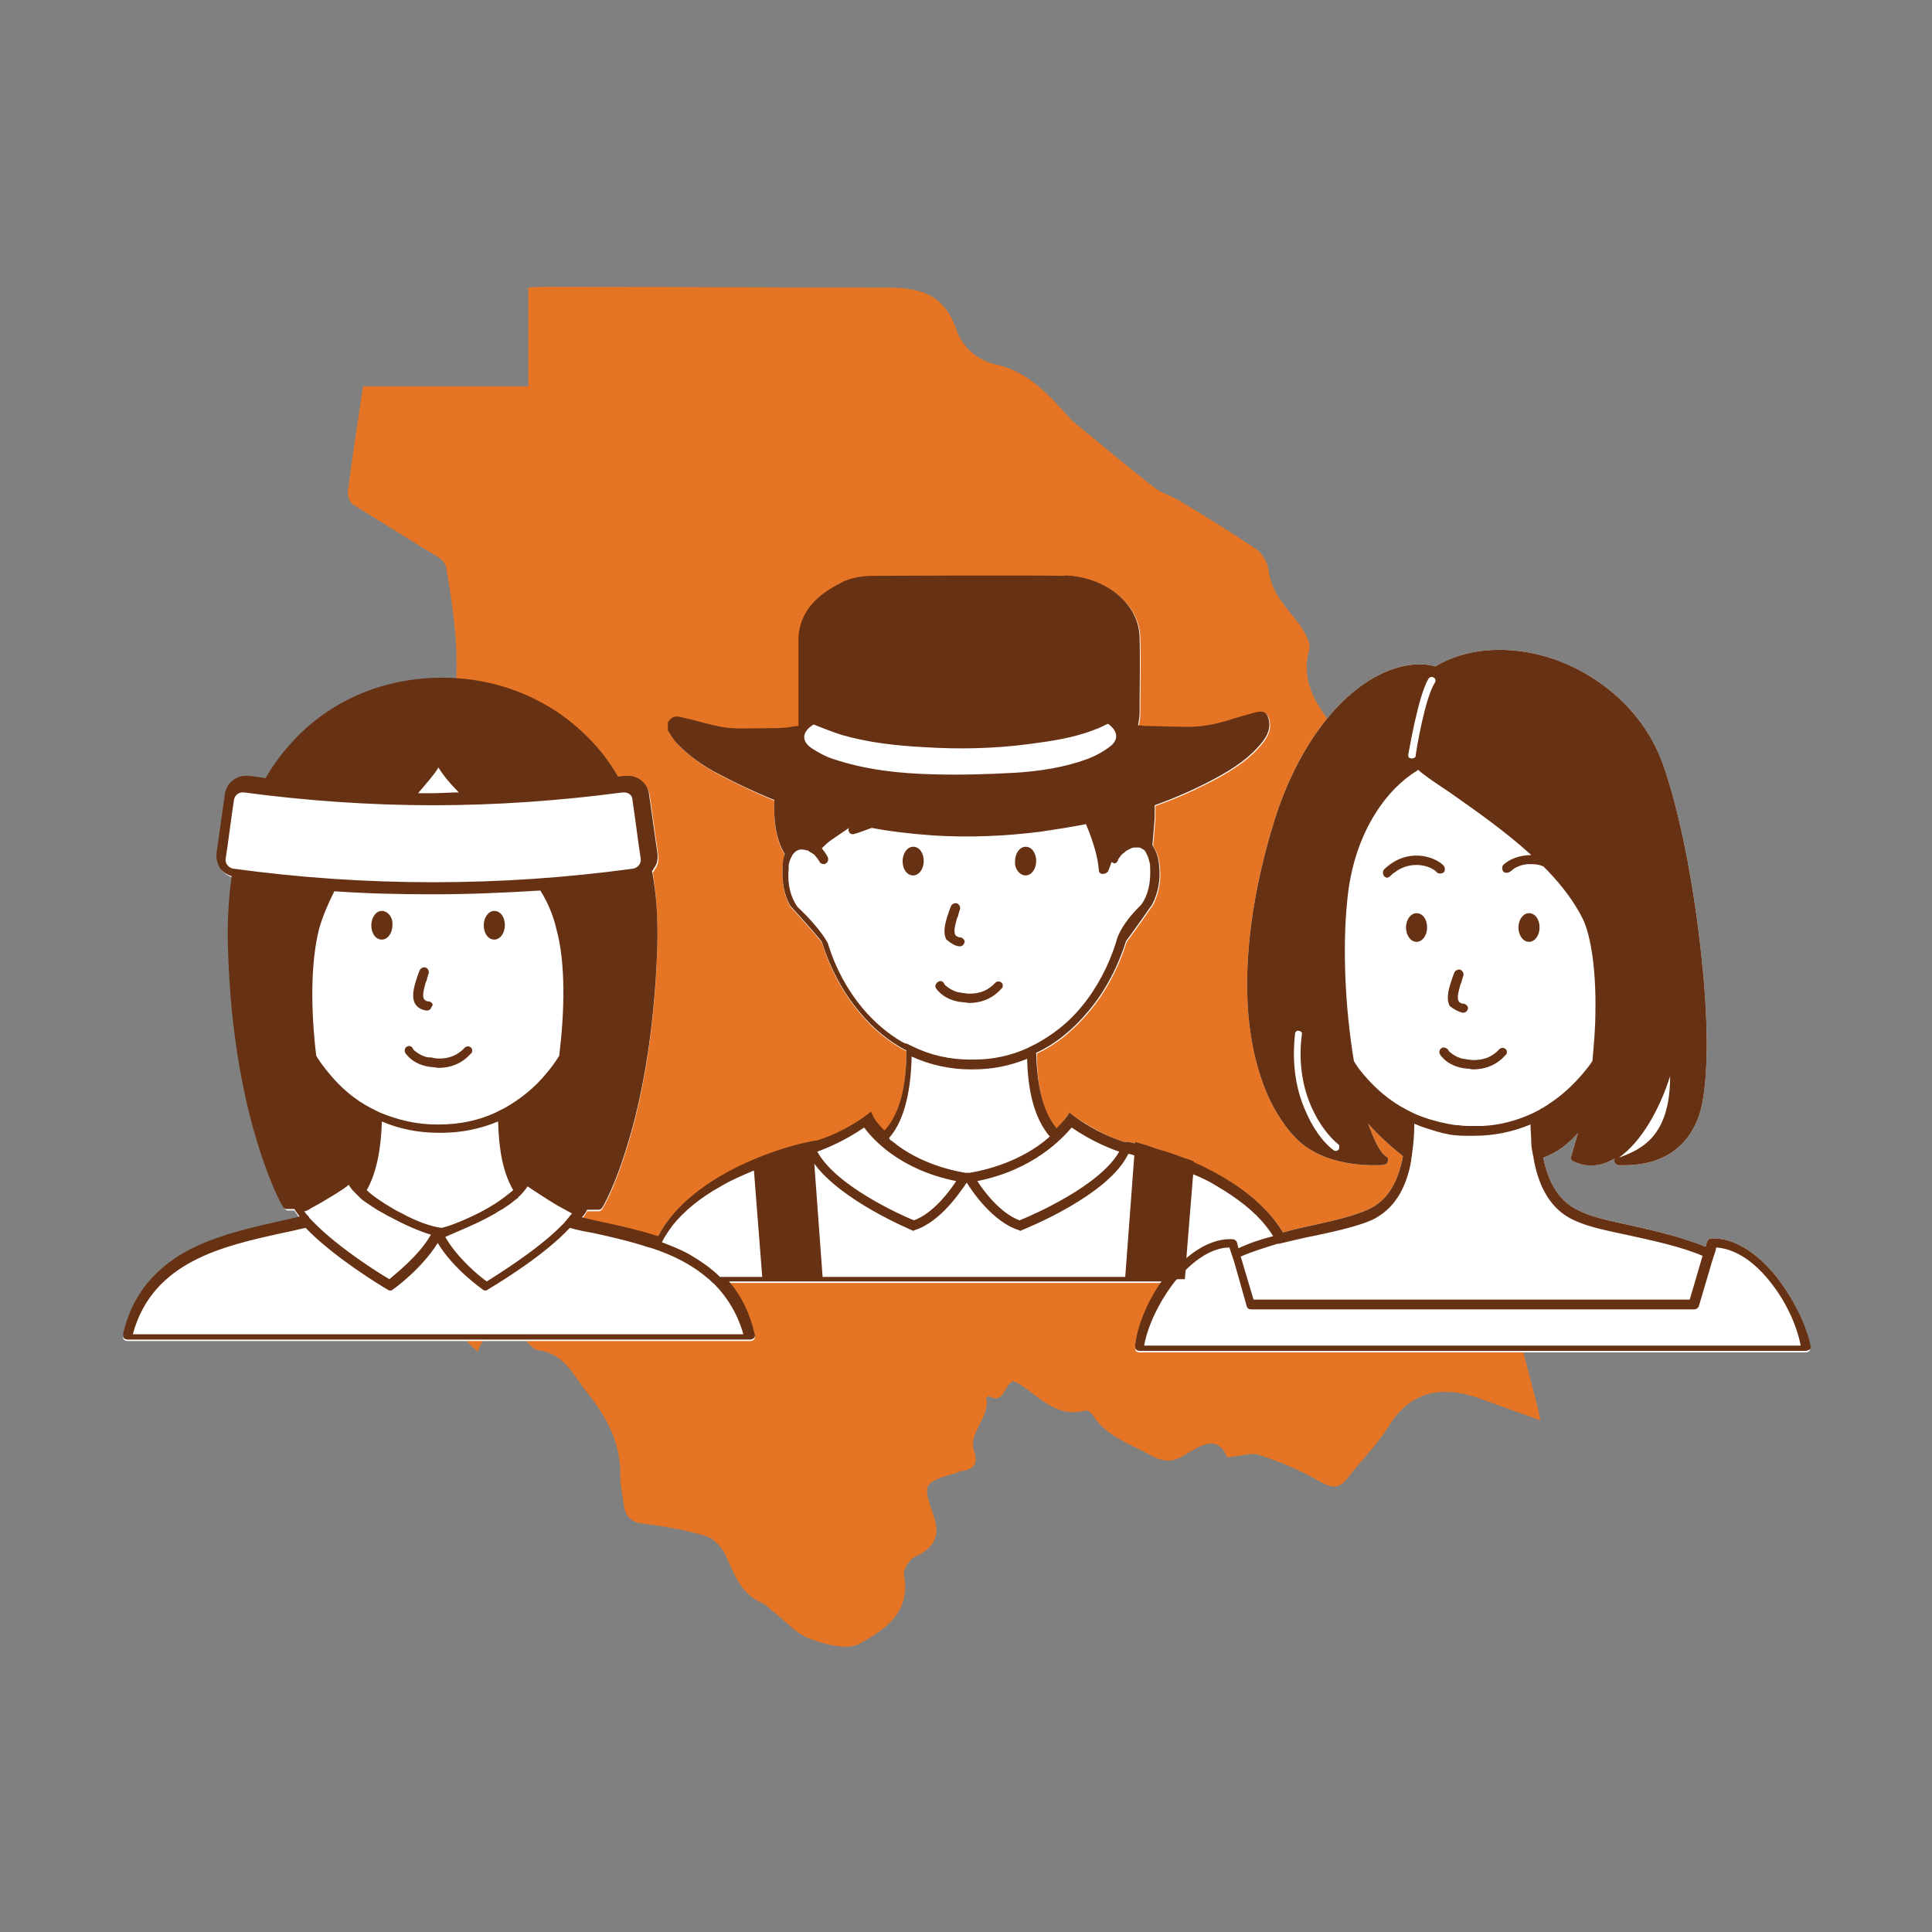 <?xml version="1.0" encoding="utf-8"?>
<!-- Generator: Adobe Illustrator 28.1.0, SVG Export Plug-In . SVG Version: 6.00 Build 0)  -->
<svg version="1.1" id="Capa_1" xmlns="http://www.w3.org/2000/svg" xmlns:xlink="http://www.w3.org/1999/xlink" x="0px" y="0px"
	 viewBox="0 0 256 256" style="enable-background:new 0 0 256 256;" xml:space="preserve">
<rect x="0" y="0" width="256" height="256" fill="#808080" stroke="none"/>
<style type="text/css">
	.st0{fill:#E57524;}
	.st1{fill:#FFFFFF;}
	.st2{fill:#673213;}
	.st3{fill:#FFFFFF;stroke:#2D2E83;stroke-miterlimit:10;}
	.st4{fill:#362E6B;}
	.st5{fill:#F4BD1C;}
	.st6{fill:#3DC0C7;}
	.st7{fill:#F3CA20;}
	.st8{fill:#189A49;}
</style>
<g>
	<g id="LcLIGx_00000081649348405614707990000002868838969918573993_">
		<g>
			<path class="st0" d="M213,119.2c-0.6,1.2-1.4,2.9-2.3,4.5c-5.1,8.7-10.3,17.3-15.4,26c-0.5,0.9-0.6,2.3-0.3,3.3
				c2.8,10.8,5.7,21.7,8.5,32.5c0.2,0.8,0.4,1.6,0.6,2.7c-2.7-1-5.1-1.8-7.5-2.7c-5.2-2-9.6-1.4-12.6,3.5c-1.5,2.4-3.6,4.5-5.4,6.8
				c-1.2,1.6-2.2,1.4-3.9,0.4c-2.4-1.4-5.1-2.5-7.8-3.4c-1.1-0.4-2.6,0.2-4.3,0.3c-1.3-3.2-3.6-1.5-5.8-0.2c-1.5,0.9-2.7,0.8-4.2,0
				c-2.8-1.6-6-2.5-7.8-5.4c-0.2-0.3-0.7-0.7-1-0.6c-3.6,1-5.9-1.6-8.4-3.3c-0.4-0.3-0.9-0.5-1.2-0.6c-1.2,0.6-1.1,3.1-3.2,2
				c-0.1,0-0.4,0.2-0.3,0.3c0.5,2.6-2.5,4.5-1.6,7.1c0.5,1.5,0,2.2-1.5,2.5c-0.2,0-0.5,0.1-0.7,0.2c-4.7,1.4-4.7,1.4-3.1,6
				c0.8,2.5-0.1,4.1-2.6,5.2c-0.7,0.3-1.6,1.8-1.4,2.5c0.9,5-2.7,7.2-5.9,9c-1.7,0.9-4.6,0.1-6.7-0.7c-1.8-0.7-3.2-2.4-4.8-3.6
				c-0.5-0.4-0.9-0.9-1.4-1.1c-2.9-1.2-3.7-3.9-4.9-6.4c-0.5-1.1-1.6-2.2-2.7-2.5c-2.7-0.8-5.5-1.3-8.2-1.6
				c-1.8-0.2-2.4-1.2-2.6-2.8c-0.1-1.1-0.4-2.2-0.4-3.3c0.1-4.5-1.7-7.9-4.5-11.4c-1.9-2.4-2.9-5-6.4-5.5c-1-0.1-1.8-1.9-2.9-2.3
				c-1.9-0.6-4-0.6-5.1,2.5c-2.3-2.2-4.3-3.9-5.8-5.8c-0.6-0.7-0.2-2.2-0.2-3.4c0-0.8,0.3-1.7,0.3-2.5c0.1-3-1.2-5-3.1-7.5
				c-2.2-2.8-4.5-5.3-6.8-7.9c-2.2-2.4-3.2-5.9-4.4-9c-0.1-0.4,2.2-2.4,3.5-2.5c3-0.1,6.1,0.3,9,0.8c1.7,0.3,3.2,0.3,4-1.1
				c0.5-0.9,0.3-2.3,0-3.4c-0.4-1.6-1.1-3-1.6-4.5c-0.2-0.6-0.5-1.2-0.4-1.7c1.5-5.8-0.8-11.3-1.2-17c-0.1-1.8-0.4-3.5-0.6-5.5
				c2.8,0.2,2.9-1.6,3.1-3.7C59.3,99,60.4,94,60.5,89c0.1-4.6-0.6-9.3-1.4-13.9c-0.2-1.1-2.2-1.9-3.4-2.7c-3-1.9-6-3.7-9-5.6
				c-0.4-0.3-0.7-1.2-0.6-1.8c0.6-4.5,1.3-9.1,2-13.8c7.3,0,14.5,0,21.9,0c0-4.4,0-8.6,0-13.1c1.1-0.1,1.9-0.1,2.7-0.1
				c14.9,0,29.7,0.1,44.6,0.1c4.2,0,7.7,0.6,9.4,5.5c0.7,2.2,2.6,4.1,5.3,4.7c4,0.9,6.7,3.7,9.3,6.6c0.2,0.2,0.4,0.5,0.7,0.8
				c3.7,3,7.3,6.1,11.1,9c0.9,0.7,2.1,1,3.1,1.6c3.5,2.1,6.9,4.2,10.3,6.5c0.8,0.6,1.5,1.8,1.6,2.8c0.4,3.1,2.5,5,4.2,7.3
				c0.6,0.9,1.4,2.3,1.2,3.1c-0.9,3.1,0,5.7,1.6,8.1c1.7,2.5,3.2,5.2,5.2,7.4c1,1.1,2.9,1.5,4.3,2.2c0.9,0.5,1.9,0.8,2.5,1.6
				c3,3.6,6.7,5.6,11.3,5.9c0.2,0,0.4-0.1,0.5,0c2.1,2.7,5.5,3,8.3,4.4C209.1,116.6,210.9,117.9,213,119.2z"/>
		</g>
	</g>
	<g>
		<path class="st1" d="M239.8,178.8c-0.4-3-2.1-6.7-4.4-9.6c-2.7-3.4-5.8-5.2-8.6-5.1c-0.3,0-0.5,0.2-0.6,0.4l-0.2,0.7
			c-3.2-1.3-6.7-2.1-9.8-2.8c-2.7-0.6-5.3-1.1-7-2c-2.7-1.2-4.1-3.9-4.7-7c1.9-0.7,3.4-1.9,4.6-3.3c-0.3,1-0.6,2.1-0.9,3.1
			c-0.1,0.3,0,0.6,0.3,0.7c1.7,0.8,3.4,0.7,5.1-0.2c0.1-0.1,0.3-0.1,0.4-0.2c-0.1,0.1-0.1,0.3-0.1,0.4c0.1,0.3,0.3,0.5,0.6,0.5
			c0.1,0,0.1,0,0.2,0c0.2,0,0.3,0,0.5,0c6.4,0,9-3.7,10-6.8c1.1-3.5,1.3-11.1,0.3-20.4c-1-9.7-2.8-19.1-5.1-25.8
			c-1.2-3.4-3.2-6.4-5.9-8.9c-2.5-2.3-5.5-4.1-8.7-5.2c-5.7-1.9-11.5-1.5-15.6,1c-2.2-0.6-4.9-0.2-7.6,1.2c-5.8,3-10.8,10-13.7,19.1
			c-2.9,9.3-4.1,18.2-3.5,25.7c0.6,7,2.7,12.7,6.2,16.4c3.1,3.3,8.1,3.7,10.4,3.7c0.8,0,1.3,0,1.4-0.1c0.3,0,0.5-0.2,0.5-0.5
			c0.1-0.2,0-0.5-0.3-0.6c-0.7-0.5-1.5-2-2.3-4.3c1.5,1.7,3.1,3.1,4.6,4.3c-0.6,3.2-1.9,5.9-4.7,7.1c-1.8,0.8-4.3,1.4-7,2
			c-1.4,0.3-2.8,0.6-4.2,1c-2.6-4.3-7.4-7.3-11.8-9.2l0-0.1c0,0-0.3-0.1-1.3-0.5c-1.4-0.5-2.6-1-3.8-1.3c-0.8-0.3-1.7-0.6-2.7-0.9
			l0,0.2c-0.5-0.1-0.8-0.2-1.2-0.2c-0.1,0-0.2,0-0.3,0c-1-0.3-3.8-1.4-6.7-3.5l-0.5-0.4l-0.3,0.5c0,0-0.5,0.7-1.4,1.7
			c-2-2.4-2.6-6.2-2.6-10c2.6-1.2,4.9-3.1,6.9-5.5c2.2-2.6,3.9-5.8,5-9.3l0,0c1-1.3,3.5-4.9,3.5-4.9l0,0c0.7-1.4,1.1-3.1,0.9-5
			c-0.1-1.4-0.5-2.2-0.9-2.8c0.1-1.1,0.2-2.3,0.3-3.6c0-0.4,0-1,0-1.7c2.8-1,5.5-2.2,8.1-3.6c2.4-1.3,4.5-2.7,6.1-4.7
			c0.8-1,1.2-2,0.9-3.1c-0.2-0.9-0.7-1.2-1.8-0.9c-1.1,0.3-2.1,0.6-3.1,0.9c-2.1,0.7-4.3,1.1-6.6,1c-1.6,0-3.2-0.1-4.7-0.1
			c-0.4,0-0.7-0.1-1.1-0.1c0.1-0.6,0.2-1.1,0.2-1.6c0-3.4,0.1-6.7,0-10.1c-0.1-3.9-3.5-7.2-8.3-8c-0.2,0-0.5-0.1-0.7-0.1
			c0,0,0,0-0.1,0c-0.3,0-0.7-0.1-1,0c-5.1-0.1-25.1,0-25.1,0c-2.9,0-4.3,0.9-4.3,0.9c-0.4,0.2-0.8,0.4-1.1,0.6c-3,1.7-4.6,4.1-4.6,7
			c0,3.8,0,7.5,0,11.4c-0.4,0-1,0.1-1.5,0.2c-1.2,0.1-2.5,0.1-3.7,0.1c-1.5,0-3,0.1-4.5-0.1c-1.9-0.3-3.7-0.9-5.5-1.3
			c-1.2-0.3-1.5-0.2-2.1,0.6c0,0.4,0,0.7,0,1.1c0.4,0.6,0.7,1.2,1.2,1.7c1.6,1.7,3.6,3.1,5.8,4.2c2.3,1.2,4.6,2.3,7,3.3
			c-0.1,2.7,0.2,5.2,1.4,7.2c-0.2,0.5-0.3,1-0.3,1.7c-0.1,2,0.2,3.7,1,5.1h0c0,0,3.2,3.5,4.2,4.8h0c1.1,3.5,2.8,6.7,5,9.3
			c1.8,2.2,3.9,3.9,6.2,5.1c0,4-0.6,8.2-2.9,10.7c-1.1-1.1-1.6-1.9-1.6-1.9l-0.3-0.6l-0.5,0.4c-2.8,2.1-5.6,3.1-6.6,3.4c0,0,0,0,0,0
			c-3.7,0.5-16.7,4.2-21.1,12.7c-2.5-0.8-5.1-1.4-7.4-1.9c-0.9-0.2-1.8-0.4-2.6-0.6c0.3-0.3,0.5-0.6,0.7-1h1.5
			c0.2,0,0.4-0.1,0.5-0.3c0.1-0.1,1.7-2.8,3.4-8.5c1.6-5.2,3.5-13.9,3.9-26.1c0.1-3.5-0.1-6.9-0.6-10c0.1-0.1,0.2-0.2,0.2-0.3
			c0.5-0.6,0.6-1.3,0.5-2.1l-1.1-7.8c-0.2-1.4-1.4-2.4-2.8-2.4h0h0c-0.1,0-0.3,0-0.4,0c-0.3,0-0.6,0.1-0.9,0.1
			c-1.1-1.9-2.4-3.6-3.9-5.1c-5-5.1-11.9-8-19.4-8c-7.5,0-14.4,2.8-19.4,8c-1.5,1.6-2.9,3.4-4,5.3c-0.7-0.1-1.4-0.2-2.1-0.3
			c-0.1,0-0.3,0-0.4,0c-1.4,0-2.6,1-2.8,2.4l-1.1,7.8c-0.1,0.7,0.1,1.5,0.5,2.1c0.4,0.5,0.9,0.8,1.5,1c-0.4,2.9-0.6,6-0.5,9.2
			c0.3,12.2,2.3,20.9,3.9,26.1c1.7,5.6,3.3,8.4,3.4,8.5c0.1,0.2,0.3,0.3,0.5,0.3H39c0.2,0.3,0.4,0.6,0.7,1c-0.8,0.2-1.7,0.4-2.6,0.6
			c-4,0.9-8.5,1.9-12.4,4c-4.5,2.5-7.3,6.1-8.4,11c0,0.2,0,0.4,0.1,0.5s0.3,0.2,0.5,0.2h82.5c0.2,0,0.4-0.1,0.5-0.2
			c0.1-0.1,0.2-0.3,0.1-0.5c-0.6-2.7-1.7-5-3.3-7h57.2c-1.9,2.7-3.2,5.9-3.5,8.5c0,0.2,0,0.3,0.1,0.5c0.1,0.1,0.3,0.2,0.5,0.2h88.3
			c0.2,0,0.3-0.1,0.5-0.2C239.7,179.2,239.8,179,239.8,178.8z"/>
		<g>
			<path class="st2" d="M122.4,114.1c0-1.1-0.6-1.9-1.4-1.9c-0.8,0-1.4,0.9-1.4,1.9c0,1.1,0.6,1.9,1.4,1.9
				C121.8,116,122.4,115.1,122.4,114.1z"/>
			<path class="st2" d="M135.9,116c0.8,0,1.4-0.9,1.4-1.9c0-1.1-0.6-1.9-1.4-1.9c-0.8,0-1.4,0.9-1.4,1.9
				C134.4,115.1,135.1,116,135.9,116z"/>
			<path class="st2" d="M127.1,125.4C127.1,125.4,127.1,125.4,127.1,125.4c0.4,0,0.6-0.2,0.7-0.5c0.1-0.3-0.2-0.6-0.5-0.7
				c-0.1,0-0.1,0-0.2,0c-0.4-0.1-0.5-0.3-0.5-0.3c-0.3-0.5,0-1.4,0.2-2.2c0.1-0.2,0.2-0.4,0.2-0.6c0.1-0.2,0.1-0.4,0.2-0.6
				c0.1-0.3-0.1-0.7-0.4-0.8c-0.3-0.1-0.7,0.1-0.8,0.4c-0.1,0.2-0.1,0.3-0.2,0.5c-0.4,1.2-1,2.8-0.4,3.9
				C125.9,124.9,126.4,125.3,127.1,125.4z"/>
			<path class="st2" d="M124,130.9c0.1,0.2,0.3,0.4,0.5,0.6c0.7,0.7,1.8,1.2,3.1,1.3c0.3,0,0.6,0.1,0.8,0.1c1.5,0,2.8-0.5,3.8-1.4
				c0.2-0.2,0.3-0.3,0.5-0.5c0,0,0.1-0.1,0.1-0.1c0.1-0.2,0.1-0.4,0-0.6c0,0-0.1-0.1-0.1-0.1c-0.2-0.2-0.6-0.2-0.8,0
				c0,0-0.1,0.1-0.1,0.1c-0.1,0.1-0.2,0.2-0.3,0.3c-0.1,0.1-0.3,0.2-0.4,0.3c-0.4,0.3-0.9,0.5-1.3,0.6c-0.8,0.2-1.5,0.2-2,0.1
				c-0.2,0-0.5-0.1-0.7-0.1c-0.6-0.1-1.1-0.4-1.4-0.6c-0.1-0.1-0.3-0.2-0.4-0.3c-0.1-0.1-0.2-0.2-0.2-0.3c0,0,0,0,0,0
				c-0.2-0.3-0.5-0.4-0.8-0.2c-0.1,0.1-0.2,0.1-0.2,0.2C123.9,130.5,123.9,130.7,124,130.9C124,130.9,124,130.9,124,130.9z"/>
			<path class="st2" d="M187.7,124.8c0.8,0,1.4-0.9,1.4-1.9c0-1.1-0.6-1.9-1.4-1.9c-0.8,0-1.4,0.9-1.4,1.9
				C186.3,123.9,186.9,124.8,187.7,124.8z"/>
			<path class="st2" d="M202.6,124.8c0.8,0,1.4-0.9,1.4-1.9c0-1.1-0.6-1.9-1.4-1.9c-0.8,0-1.4,0.9-1.4,1.9
				C201.2,123.9,201.8,124.8,202.6,124.8z"/>
			<path class="st2" d="M193.8,134.2C193.8,134.2,193.9,134.2,193.8,134.2c0.4,0,0.6-0.2,0.7-0.5c0.1-0.3-0.2-0.6-0.5-0.7
				c-0.1,0-0.1,0-0.2,0c-0.4-0.1-0.5-0.3-0.5-0.3c-0.3-0.5,0-1.4,0.2-2.2c0.1-0.2,0.2-0.4,0.2-0.6c0.1-0.2,0.1-0.4,0.2-0.6
				c0.1-0.3-0.1-0.7-0.4-0.8c-0.3-0.1-0.7,0.1-0.8,0.4c-0.1,0.2-0.1,0.3-0.2,0.5c-0.4,1.2-1,2.8-0.4,3.9
				C192.6,133.7,193.1,134,193.8,134.2z"/>
			<path class="st2" d="M191,138.9c-0.1,0.1-0.2,0.1-0.2,0.2c-0.1,0.2-0.1,0.4,0,0.6c0,0,0,0,0,0c0.1,0.2,0.3,0.4,0.5,0.6
				c0.7,0.7,1.8,1.2,3.1,1.3c0.3,0,0.6,0.1,0.8,0.1c1.5,0,2.8-0.5,3.8-1.4c0.2-0.2,0.3-0.3,0.5-0.5c0,0,0.1-0.1,0.1-0.1
				c0.1-0.2,0.1-0.4,0-0.6c0,0-0.1-0.1-0.1-0.1c-0.2-0.2-0.6-0.2-0.8,0c0,0-0.1,0.1-0.1,0.1c-0.1,0.1-0.2,0.2-0.3,0.3
				c-0.1,0.1-0.3,0.2-0.4,0.3c-0.4,0.3-0.9,0.5-1.3,0.6c-0.8,0.2-1.5,0.2-2,0.1c-0.2,0-0.5-0.1-0.7-0.1c-0.6-0.1-1.1-0.4-1.4-0.6
				c-0.1-0.1-0.3-0.2-0.4-0.3c-0.1-0.1-0.2-0.2-0.2-0.3c0,0,0,0,0,0C191.6,138.8,191.2,138.7,191,138.9z"/>
			<path class="st2" d="M189.9,115.2c0.2,0.1,0.3,0.2,0.5,0.4c0.2,0.2,0.6,0.2,0.9,0c0.2-0.2,0.2-0.6,0-0.9
				c-1.3-1.3-4.9-2.4-7.9,0.5c-0.2,0.2-0.2,0.6,0,0.9c0.1,0.1,0.3,0.2,0.4,0.2c0.1,0,0.3-0.1,0.4-0.2c0.2-0.2,0.4-0.4,0.6-0.5
				C186.6,114.2,188.8,114.5,189.9,115.2z"/>
			<path class="st2" d="M235.4,169.2c-2.7-3.4-5.8-5.2-8.6-5.1c-0.3,0-0.5,0.2-0.6,0.4l-0.2,0.7c-3.2-1.3-6.7-2.1-9.8-2.8
				c-2.7-0.6-5.3-1.1-7-2c-2.7-1.2-4.1-3.9-4.7-7c1.9-0.7,3.4-1.9,4.6-3.3c-0.3,1-0.6,2.1-0.9,3.1c-0.1,0.3,0,0.6,0.3,0.7
				c1.7,0.8,3.4,0.7,5.1-0.2c0.1-0.1,0.3-0.1,0.4-0.2c-0.1,0.1-0.1,0.3-0.1,0.4c0.1,0.3,0.3,0.5,0.6,0.5c0.1,0,0.1,0,0.2,0
				c0.2,0,0.3,0,0.5,0c6.4,0,9-3.7,10-6.8c1.1-3.5,1.3-11.1,0.3-20.4c-1-9.7-2.8-19.1-5.1-25.8c-1.2-3.4-3.2-6.4-5.9-8.9
				c-2.5-2.3-5.5-4.1-8.7-5.2c-5.7-1.9-11.5-1.5-15.6,1c-2.2-0.6-4.9-0.2-7.6,1.2c-5.8,3-10.8,10-13.7,19.1
				c-2.9,9.3-4.1,18.2-3.5,25.7c0.6,7,2.7,12.7,6.2,16.4c3.1,3.3,8.1,3.7,10.4,3.7c0.8,0,1.3,0,1.4-0.1c0.3,0,0.5-0.2,0.5-0.5
				c0.1-0.2,0-0.5-0.3-0.6c-0.7-0.5-1.5-2-2.3-4.3c1.5,1.7,3.1,3.1,4.6,4.3c-0.6,3.2-1.9,5.9-4.7,7.1c-1.8,0.8-4.3,1.4-7,2
				c-1.4,0.3-2.8,0.6-4.2,1c-2.6-4.3-7.3-7.3-11.8-9.3l0-0.1c0,0-0.4-0.2-1.4-0.5c-1.3-0.5-2.5-0.9-3.6-1.2
				c-0.8-0.3-1.7-0.6-2.8-0.9l0,0.2c-0.4-0.1-0.9-0.2-1.2-0.2c-0.1,0-0.2,0-0.3,0c-0.9-0.3-3.8-1.3-6.7-3.5l-0.5-0.4l-0.3,0.5
				c0,0-0.5,0.7-1.4,1.6c-2-2.4-2.6-6.2-2.7-10c2.6-1.2,4.9-3.1,6.9-5.5c2.2-2.6,3.9-5.8,5-9.3c1-1.3,3.5-4.9,3.5-4.9
				c0.7-1.4,1.1-3.1,0.9-5c-0.1-1.4-0.5-2.2-0.9-2.8c0.1-1.1,0.2-2.3,0.3-3.6c0-0.4,0-1,0-1.7c2.8-1,5.5-2.2,8.1-3.6
				c2.4-1.3,4.5-2.7,6.1-4.7c0.8-1,1.2-2,0.9-3.1c-0.2-0.9-0.7-1.2-1.8-0.9c-1.1,0.3-2.1,0.6-3.1,0.9c-2.1,0.7-4.3,1.1-6.6,1
				c-1.6,0-3.2-0.1-4.7-0.1c-0.4,0-0.7-0.1-1.1-0.1c0.1-0.6,0.2-1.1,0.2-1.6c0-3.4,0.1-6.7,0-10.1c-0.1-3.9-3.5-7.2-8.3-8
				c-0.2,0-0.5-0.1-0.7-0.1c0,0,0,0-0.1,0c-0.3,0-0.7-0.1-1,0c-5.1-0.1-25.1,0-25.1,0c-2.9,0-4.3,0.9-4.3,0.9
				c-0.4,0.2-0.8,0.4-1.1,0.6c-3,1.7-4.6,4.1-4.6,7c0,3.8,0,7.5,0,11.4c-0.4,0-1,0.1-1.5,0.2c-1.2,0.1-2.5,0.1-3.7,0.1
				c-1.5,0-3,0.1-4.5-0.1c-1.9-0.3-3.7-0.9-5.5-1.3c-1.2-0.3-1.5-0.2-2.1,0.6c0,0.4,0,0.7,0,1.1c0.4,0.6,0.7,1.2,1.2,1.7
				c1.6,1.7,3.6,3.1,5.8,4.2c2.3,1.2,4.6,2.3,7.1,3.3c-0.1,2.7,0.2,5.2,1.4,7.2c-0.2,0.5-0.3,1-0.3,1.7c-0.1,2,0.2,3.7,1,5.1
				c0,0,3.2,3.5,4.2,4.8c1.1,3.5,2.8,6.7,5,9.3c1.8,2.2,3.9,3.9,6.2,5.1c0,4-0.6,8.1-2.9,10.6c-1.1-1.1-1.5-1.8-1.5-1.9l-0.3-0.6
				l-0.5,0.4c-2.8,2.1-5.6,3.1-6.6,3.4c0,0,0,0,0,0c-3.7,0.5-16.6,4.2-21.1,12.7c-2.5-0.8-5.1-1.4-7.5-1.9c-0.9-0.2-1.8-0.4-2.6-0.6
				c0.3-0.3,0.5-0.6,0.7-1h1.5c0.2,0,0.4-0.1,0.5-0.3c0.1-0.1,1.7-2.8,3.4-8.5c1.6-5.2,3.5-13.9,3.9-26.1c0.1-3.5-0.1-6.9-0.7-10
				c0.1-0.1,0.2-0.2,0.2-0.3c0.5-0.6,0.6-1.3,0.5-2.1l-1.1-7.8c-0.2-1.4-1.4-2.4-2.8-2.4h0h0c-0.1,0-0.3,0-0.4,0
				c-0.3,0-0.6,0.1-0.9,0.1c-1.1-1.9-2.4-3.6-3.9-5.1c-5-5.1-11.9-8-19.4-8c-7.5,0-14.4,2.8-19.4,8c-1.5,1.6-2.9,3.3-4,5.3
				c-0.7-0.1-1.4-0.2-2.2-0.3c-0.1,0-0.3,0-0.4,0c-1.4,0-2.6,1-2.8,2.4l-1.1,7.8c-0.1,0.7,0.1,1.5,0.5,2.1c0.4,0.5,0.9,0.8,1.5,1
				c-0.4,2.9-0.6,6-0.5,9.2c0.3,12.2,2.3,20.9,3.9,26.1c1.7,5.6,3.3,8.4,3.4,8.5c0.1,0.2,0.3,0.3,0.5,0.3H39c0.2,0.3,0.4,0.6,0.7,1
				c-0.8,0.2-1.7,0.4-2.6,0.6c-4,0.9-8.5,1.9-12.4,4c-4.5,2.5-7.3,6.1-8.4,11c0,0.2,0,0.4,0.1,0.5s0.3,0.2,0.5,0.2h82.5
				c0.2,0,0.4-0.1,0.5-0.2c0.1-0.1,0.2-0.3,0.1-0.5c-0.6-2.7-1.7-5-3.4-7h57.3c-1.9,2.7-3.2,5.9-3.5,8.5c0,0.2,0,0.3,0.1,0.5
				c0.1,0.1,0.3,0.2,0.5,0.2h88.3c0.2,0,0.3-0.1,0.5-0.2c0.1-0.1,0.2-0.3,0.1-0.5C239.4,175.8,237.7,172.1,235.4,169.2z
				 M221.3,142.6c0,8-3.8,9.7-6.8,10.8C217.5,151.3,219.9,147,221.3,142.6z M189.3,89.9c0.1-0.1,0.2-0.2,0.4-0.2
				c0.1,0,0.2,0,0.3,0.1c0,0,0,0,0,0c0.2,0.1,0.3,0.4,0.1,0.7c-1.3,2.1-2.4,8.7-2.5,9.5c0,0,0,0.1,0,0.1c0,0.2-0.2,0.4-0.5,0.4
				c0,0,0,0-0.1,0c-0.1,0-0.2-0.1-0.3-0.1c-0.1-0.1-0.1-0.2-0.1-0.4C186.7,99.6,187.9,92.2,189.3,89.9z M177.4,152.3
				c-0.1,0.1-0.2,0.2-0.4,0.2c-0.1,0-0.2,0-0.3-0.1c-1.5-1.1-2.9-3.2-3.8-5.4c-1.3-3-1.7-6.4-1.3-10c0-0.3,0.3-0.5,0.5-0.4
				c0.3,0,0.5,0.3,0.4,0.5c-1,7.7,2.7,12.8,4.8,14.5C177.5,151.7,177.5,152,177.4,152.3z M180.7,142.4c-0.5-0.6-0.9-1.1-1.3-1.8
				c-1.2-7.2-1.5-15.1-0.9-21.1c0.4-4.5,1.7-8.5,3.8-11.8c1.5-2.4,3.5-4.4,5.5-5.6c0,0,0.1-0.1,0.1-0.1c0,0,0,0,0,0
				c0.9,0.8,2.4,1.8,4.2,3c3.1,2.2,7.2,5,10.8,8.3c-1.6,0-3,0.6-3.7,1.3c-0.2,0.2-0.2,0.6,0,0.9c0.2,0.2,0.6,0.2,0.9,0
				c0.1-0.1,0.3-0.2,0.5-0.4c0.5-0.3,1.2-0.6,2.1-0.6c0.5,0,1.1,0,1.8,0.3c0.2,0.2,0.4,0.4,0.6,0.6c1.9,2,3.5,4.1,4.6,6.3
				c1.1,2.2,1.8,6.9,1.7,12.3c0,2.2-0.2,4.4-0.4,6.6c-0.4,0.6-0.8,1.1-1.3,1.7c-1.3,1.5-2.7,2.8-4.2,3.8c-0.2,0.1-0.4,0.3-0.6,0.4
				c-0.2,0.1-0.4,0.3-0.7,0.4c0,0-0.1,0-0.1,0.1c-0.2,0.1-0.4,0.2-0.6,0.3c-0.2,0.1-0.4,0.2-0.6,0.3c-2,0.9-4.2,1.5-6.5,1.6
				c-0.3,0-0.7,0-1,0c-0.1,0-0.1,0-0.2,0c-0.1,0-0.1,0-0.2,0c-0.6,0-1.1,0-1.7-0.1c-0.5,0-1-0.1-1.5-0.2c-1.5-0.3-2.9-0.7-4.3-1.3
				c-0.2-0.1-0.4-0.2-0.6-0.3c-0.2-0.1-0.4-0.2-0.6-0.3C184.2,145.9,182.3,144.3,180.7,142.4z M174.4,163.7c2.8-0.6,5.4-1.2,7.3-2
				c3-1.4,4.5-4.1,5.2-7.4c0-0.2,0.1-0.4,0.1-0.7c0-0.2,0.1-0.4,0.1-0.7c0.2-1.3,0.3-2.6,0.3-4c0.9,0.4,1.9,0.7,2.9,1
				c0.2,0.1,0.5,0.1,0.7,0.2c0.3,0.1,0.6,0.1,0.9,0.2c1,0.2,2,0.2,3,0.2c0.1,0,0.1,0,0.2,0c0.1,0,0.1,0,0.2,0c2.6,0,5.1-0.5,7.5-1.5
				c0,0.8,0.1,1.6,0.1,2.4c0,0.5,0.1,1,0.2,1.5c0,0.2,0.1,0.3,0.1,0.5c0,0.2,0.1,0.4,0.1,0.6c0.7,3.4,2.2,6.3,5.3,7.7
				c1.9,0.9,4.5,1.4,7.3,2c3.1,0.7,6.6,1.4,9.7,2.7l-1.7,5.8h-57.8l-1.7-5.7c1.6-0.7,3.3-1.2,4.9-1.7c0.1,0,0.1,0,0.2,0
				C171.2,164.4,172.8,164,174.4,163.7z M161.3,157.2c2.7,1.6,4.9,3.3,6.4,5.2c0.4,0.5,0.7,0.9,1,1.4c-1.6,0.4-3.1,0.9-4.6,1.6
				l-0.2-0.8c-0.1-0.2-0.3-0.4-0.6-0.4c-2.1-0.1-4.2,0.9-6.1,2.5l0.9-11.1C159.1,156,160.2,156.5,161.3,157.2z M149.1,169.2H109
				l-1.1-15c3.6,4.9,12.5,8.6,12.9,8.8l0.2,0.1l0.2-0.1c3.5-1.1,6.2-5.3,6.9-6.3c0.6,1,3.4,5.2,6.9,6.3l0.2,0.1l0.2-0.1
				c0.5-0.2,11.5-4.6,14.1-10.1c0.2,0,0.5,0.1,0.8,0.2L149.1,169.2z M142,149.4c2.6,1.8,5.1,2.8,6.3,3.2c-2.6,4.6-11.7,8.5-13.2,9.1
				c-2.5-0.9-4.7-3.8-5.6-5.2C137,155,140.8,150.8,142,149.4z M147.6,112.9C147.6,113,147.6,113,147.6,112.9
				C147.6,112.9,147.6,112.9,147.6,112.9C147.6,112.9,147.6,112.9,147.6,112.9z M107.8,96c1.3,0.5,2.5,1,3.8,1.4
				c3.5,1,7.1,1.4,10.8,1.6c4.7,0.3,9.3,0.2,13.9-0.4c3-0.4,5.9-0.8,8.7-1.9c0.6-0.2,1.2-0.5,1.8-0.8c1.3,0.9,1.5,2.1,0.3,3
				c-0.9,0.7-2,1.3-3.1,1.7c-3,1.1-6.3,1.6-9.6,1.8c-3.6,0.2-7.2,0.3-10.7,0.2c-4.5-0.1-9-0.6-13.2-2c-1-0.3-1.9-0.8-2.7-1.3
				C106.1,98.3,106.2,97,107.8,96z M119.6,138.1c-1.9-1.1-3.7-2.6-5.3-4.5c-2-2.4-3.6-5.3-4.6-8.6c0,0-0.9-1.9-4-4.8h0
				c-0.9-1.2-1.4-3-1.2-5c0-0.1,0-0.3,0-0.5c0-0.2,0.1-0.5,0.2-0.8c0.1-0.2,0.2-0.4,0.3-0.6c0.2-0.3,0.5-0.6,0.9-0.7
				c0.3-0.1,0.7,0,1.1,0.1c0.1,0,0.2,0.1,0.2,0.1c0.1,0.1,0.2,0.1,0.3,0.2c0.1,0,0.1,0.1,0.2,0.1c0.1,0.1,0.3,0.2,0.4,0.4
				c0,0,0,0,0,0c0.2,0.2,0.4,0.5,0.5,0.7c0.1,0.2,0.3,0.3,0.6,0.3c0.1,0,0.2,0,0.2-0.1c0.3-0.1,0.4-0.5,0.3-0.8
				c-0.2-0.4-0.5-0.8-0.8-1.2c0.4-0.4,0.8-0.8,1.4-1.2c0.6-0.4,1.3-0.9,2.2-1.5c-0.1,0.2-0.1,0.4,0,0.5c0.1,0.3,0.4,0.4,0.7,0.3
				c0.7-0.2,1.5-0.5,2.3-0.8c2.6,0.5,5.4,0.8,8.1,1c4.8,0.3,9.6,0.1,14.3-0.5c2-0.3,4-0.6,6-1c1,2.4,1.6,4.5,1.7,6.1
				c0,0.3,0.2,0.5,0.5,0.5c0.3,0,0.5-0.1,0.7-0.3c0.2-0.4,0.3-0.8,0.5-1.3c0,0,0.1,0.1,0.1,0.1c0.1,0,0.2,0.1,0.2,0.1
				c0,0,0.1,0,0.1,0c0.2,0,0.3-0.2,0.4-0.3c0-0.1,0.1-0.2,0.1-0.3c0.2-0.2,0.3-0.5,0.6-0.7c0.2-0.1,0.3-0.3,0.5-0.4
				c0.2-0.1,0.4-0.2,0.6-0.3c0.2-0.1,0.4-0.1,0.6-0.1c0.1,0,0.3,0,0.4,0c0.2,0,0.3,0.1,0.5,0.2c0.2,0.1,0.4,0.3,0.5,0.6
				c0.2,0.3,0.3,0.7,0.4,1.1c0.1,0.3,0.1,0.5,0.1,0.8c0.1,2-0.3,3.7-1.2,4.9c-3,2.9-3.3,4.9-3.3,4.9c-1,3.2-2.6,6.2-4.6,8.6
				c-1.7,2.1-3.8,3.7-6,4.9c-0.2,0.1-0.4,0.2-0.6,0.3c-0.2,0.1-0.4,0.2-0.6,0.3c-2.2,1-4.6,1.5-7.1,1.5c-0.1,0-0.1,0-0.2,0
				c-0.1,0-0.1,0-0.2,0c-2.8,0-5.4-0.6-7.8-1.8c-0.2-0.1-0.4-0.2-0.6-0.3C120,138.3,119.8,138.2,119.6,138.1z M120.8,140
				c2.4,1.1,5.1,1.7,7.8,1.7c0.1,0,0.1,0,0.2,0c0.1,0,0.1,0,0.2,0c2.5,0,4.9-0.5,7.1-1.4c0.1,3.9,0.8,7.7,3,10.3
				c-0.2,0.2-0.5,0.4-0.7,0.6c-1.9,1.5-5.2,3.4-9.9,4.2l-0.3,0l-0.3,0c-4.7-0.8-7.9-2.7-9.7-4.2c-0.2-0.1-0.3-0.2-0.4-0.4
				C120,148.3,120.7,144.1,120.8,140z M114.5,149.4c1.1,1.5,4.7,5.6,12.2,7.1c-0.9,1.4-3.1,4.3-5.6,5.2c-1.5-0.6-10.3-4.5-12.8-9.1
				C109.4,152.2,111.9,151.2,114.5,149.4z M89.1,162.4c1.5-1.9,3.7-3.7,6.4-5.2c1.5-0.9,3-1.5,4.4-2.1l1.1,14.1h-5.6
				c-1.1-1.1-2.4-2-3.9-2.9c-1.2-0.7-2.5-1.2-3.8-1.7C88.1,163.8,88.6,163.1,89.1,162.4z M41.2,160.1c0.4-0.2,0.7-0.4,1.1-0.6
				c1.5-0.9,3.1-1.8,3.9-2.5c0.2,0.3,0.4,0.6,0.7,0.9c0.1,0.1,0.3,0.3,0.4,0.4c0.1,0.1,0.3,0.3,0.4,0.4c0.3,0.3,0.6,0.5,0.9,0.7
				c0.3,0.2,0.6,0.4,0.9,0.6c0.3,0.2,0.6,0.4,1,0.6c0.4,0.2,0.8,0.5,1.1,0.6c2,1.1,4.1,2,5.5,2.4c-1.6,2.8-4.6,5.1-5.5,5.9
				c-1.4-0.8-6.6-4.1-9.8-7.3c-0.2-0.2-0.3-0.3-0.5-0.5c-0.2-0.2-0.3-0.3-0.4-0.5c-0.2-0.2-0.4-0.4-0.5-0.6c0,0-0.1-0.1-0.1-0.1
				C40.6,160.5,40.9,160.3,41.2,160.1z M53.1,160.7c-0.4-0.2-0.8-0.4-1.1-0.6c-0.3-0.2-0.7-0.4-1-0.6c-0.9-0.6-1.7-1.1-2.4-1.8
				c1.4-2.5,1.9-5.8,2-9.1c2.3,1,4.9,1.5,7.5,1.5c0.1,0,0.1,0,0.2,0c0.1,0,0.1,0,0.2,0c2.6,0,5.1-0.5,7.5-1.5c0.1,3.3,0.5,6.5,2,9.1
				c-0.7,0.6-1.5,1.2-2.4,1.8c-0.3,0.2-0.7,0.4-1,0.6c-0.4,0.2-0.7,0.4-1.1,0.6c-2,1-4,1.8-5,2C57,162.5,55.1,161.8,53.1,160.7z
				 M64.5,161.4c0.4-0.2,0.7-0.4,1.1-0.6c0.3-0.2,0.6-0.4,1-0.6c0.3-0.2,0.6-0.4,0.9-0.6c0.3-0.2,0.6-0.5,0.9-0.7
				c0.2-0.1,0.3-0.3,0.4-0.4c0.2-0.1,0.3-0.3,0.4-0.4c0.3-0.3,0.5-0.6,0.7-0.9c0.9,0.6,2.4,1.6,3.9,2.5c0.4,0.2,0.7,0.4,1.1,0.6
				c0.3,0.2,0.6,0.3,0.9,0.5c0,0-0.1,0.1-0.1,0.1c-0.2,0.2-0.3,0.4-0.5,0.6c-0.1,0.2-0.3,0.3-0.4,0.5c-0.2,0.2-0.3,0.3-0.5,0.5
				c-3.2,3.2-8.4,6.4-9.8,7.3c-1-0.7-3.9-3.1-5.5-5.9C60.3,163.3,62.4,162.5,64.5,161.4z M73.7,123c1.3,4.7,1.1,11.1,0.4,16.9
				c-0.5,0.8-1,1.5-1.6,2.2c-1.6,2-3.5,3.5-5.6,4.7c-0.2,0.1-0.4,0.2-0.6,0.3c-0.2,0.1-0.4,0.2-0.6,0.3c-2.3,1.1-4.9,1.6-7.5,1.6
				c-0.1,0-0.1,0-0.2,0c-0.1,0-0.1,0-0.2,0c-2.6,0-5.1-0.6-7.5-1.6c-0.2-0.1-0.4-0.2-0.6-0.3c-0.2-0.1-0.4-0.2-0.6-0.3
				c-2.1-1.1-4-2.7-5.6-4.7c-0.6-0.7-1.1-1.4-1.6-2.2c-0.7-5.9-0.8-12.2,0.4-16.9c0.5-1.7,1.2-3.3,2-4.9c4.3,0.3,8.6,0.4,13,0.4
				c4.7,0,9.5-0.2,14.3-0.5C72.6,119.6,73.3,121.3,73.7,123z M58.1,101.7c0.6,1,1.5,2.1,2.7,3.3c-1.1,0-2.3,0.1-3.4,0.1
				c-0.7,0-1.4,0-2,0C56.5,103.8,57.5,102.7,58.1,101.7z M29.9,113.8c0.4-2.6,0.7-5.2,1.1-7.8c0.1-0.6,0.6-1,1.1-1
				c0.1,0,0.1,0,0.2,0c8.3,1.1,16.7,1.7,25.1,1.7s16.8-0.6,25.1-1.7c0.1,0,0.1,0,0.2,0c0.6,0,1.1,0.4,1.1,1c0.4,2.6,0.7,5.2,1.1,7.8
				c0.1,0.6-0.4,1.2-1,1.3c-8.8,1.2-17.6,1.8-26.5,1.8s-17.7-0.6-26.5-1.8C30.3,115,29.8,114.4,29.9,113.8z M17.6,176.8
				c2.6-9.7,12.1-11.7,19.7-13.4c1.1-0.2,2.2-0.5,3.2-0.7c3.7,3.9,10.5,8,10.9,8.2c0.1,0.1,0.2,0.1,0.3,0.1c0.1,0,0.2,0,0.3-0.1
				c0.2-0.1,3.9-2.8,6-6.2c2.1,3.5,5.9,6.1,6,6.2c0.1,0.1,0.2,0.1,0.3,0.1c0.1,0,0.2,0,0.3-0.1c0.3-0.2,7.2-4.2,10.9-8.2
				c1,0.3,2.1,0.5,3.2,0.7c2.3,0.5,4.9,1.1,7.3,1.9c0.1,0,0.3,0.1,0.4,0.1c2.7,0.9,5.2,2.1,7.4,4c0.3,0.2,0.5,0.5,0.8,0.7
				c1.7,1.7,3.1,3.9,3.9,6.7H17.6z M236.4,178.3h-82.5h-2.3c0.5-2.7,2-5.8,4-8.4c0.1-0.1,0.2-0.3,0.4-0.4h1l0.1-1.2
				c2.4-2.4,4.5-3,5.8-3l0.2,0.6l0.2,0.6l0.2,0.6l0.6,2.1h0l0.2,0.7l0.9,3.2c0.1,0.3,0.3,0.4,0.6,0.4h58.7c0.3,0,0.5-0.2,0.6-0.4
				l1.8-6.1l0.2-0.6l0.2-0.6l0.1-0.5c1.5,0.1,4.2,0.8,7.2,4.6c2,2.5,3.5,5.7,4,8.4H236.4z"/>
			<path class="st2" d="M50.6,120.7c-0.8,0-1.4,0.9-1.4,1.9c0,1.1,0.6,1.9,1.4,1.9s1.4-0.9,1.4-1.9
				C52.1,121.6,51.4,120.7,50.6,120.7z"/>
			<path class="st2" d="M65.5,124.5c0.8,0,1.4-0.9,1.4-1.9c0-1.1-0.6-1.9-1.4-1.9c-0.8,0-1.4,0.9-1.4,1.9
				C64.1,123.7,64.7,124.5,65.5,124.5z"/>
			<path class="st2" d="M56.9,132.7c-0.1,0-0.1,0-0.2,0c-0.4-0.1-0.5-0.3-0.5-0.3c-0.3-0.5,0-1.4,0.2-2.2c0.1-0.2,0.2-0.4,0.2-0.6
				c0.1-0.2,0.1-0.4,0.2-0.6c0.1-0.3-0.1-0.7-0.4-0.8c-0.3-0.1-0.7,0.1-0.8,0.4c-0.1,0.2-0.1,0.3-0.2,0.5c-0.4,1.2-1,2.8-0.4,3.9
				c0.3,0.5,0.8,0.8,1.5,0.9c0,0,0.1,0,0.1,0c0.3,0,0.5-0.2,0.6-0.5C57.5,133.1,57.2,132.8,56.9,132.7z"/>
			<path class="st2" d="M56.7,140.1c-0.6-0.1-1.1-0.4-1.4-0.6c-0.1-0.1-0.3-0.2-0.4-0.3c-0.1-0.1-0.2-0.2-0.2-0.3c0,0,0,0,0,0
				c-0.2-0.3-0.5-0.4-0.8-0.2c-0.1,0.1-0.2,0.1-0.2,0.2c-0.1,0.2-0.1,0.4,0,0.6c0,0,0,0,0,0c0.1,0.2,0.3,0.4,0.5,0.6
				c0.7,0.7,1.8,1.2,3.1,1.3c0.3,0,0.6,0.1,0.8,0.1c1.5,0,2.8-0.5,3.8-1.4c0.2-0.2,0.3-0.3,0.5-0.5c0,0,0.1-0.1,0.1-0.1
				c0.1-0.2,0.1-0.4,0-0.6c0,0-0.1-0.1-0.1-0.1c-0.2-0.2-0.6-0.2-0.8,0c0,0-0.1,0.1-0.1,0.1c-0.1,0.1-0.2,0.2-0.3,0.3
				c-0.1,0.1-0.3,0.2-0.4,0.3c-0.4,0.3-0.9,0.5-1.3,0.6c-0.8,0.2-1.5,0.2-2,0.1C57.2,140.1,56.9,140.1,56.7,140.1z"/>
		</g>
	</g>
</g>
</svg>
